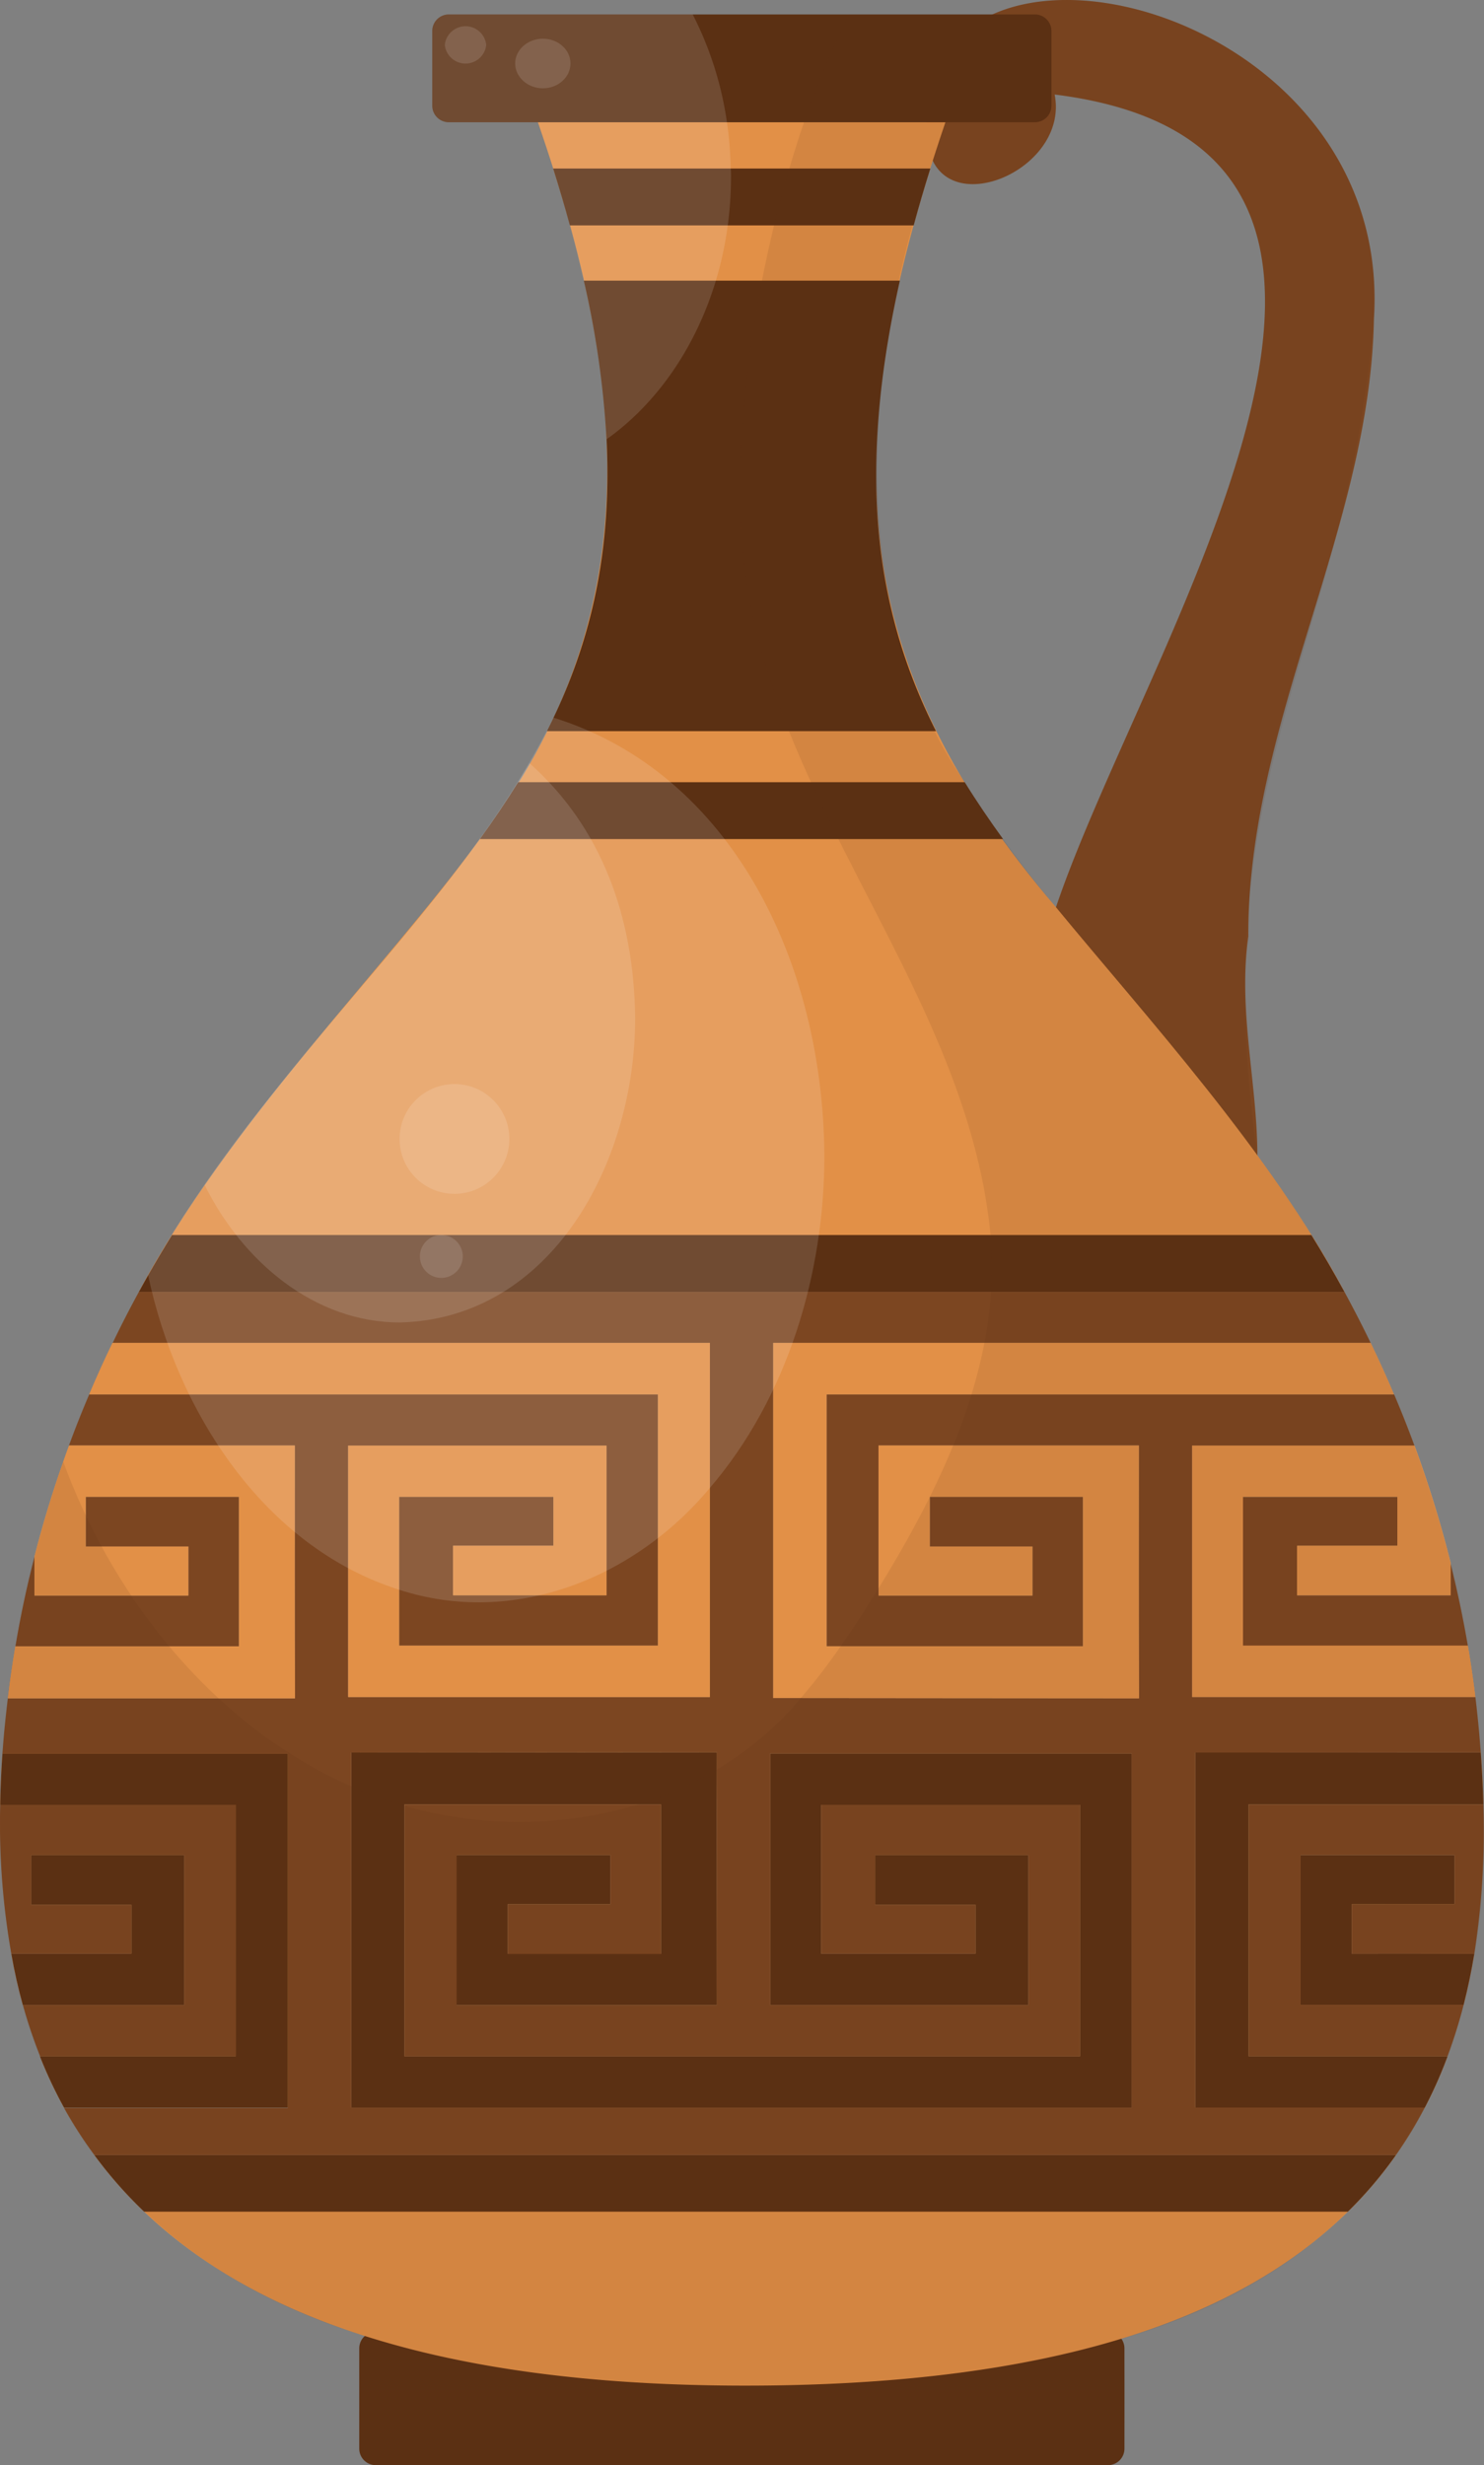 <svg xmlns="http://www.w3.org/2000/svg" viewBox="0 0 393.99 654.34"><rect x="0" y="0" width="393.99" height="654.34" fill="#808080" stroke="none"/><defs><style>.cls-1,.cls-4{fill:#5b3013;}.cls-2{fill:#7c4621;}.cls-3{fill:#e29047;}.cls-4{opacity:0.11;}.cls-5{fill:#fff;opacity:0.13;}</style></defs><g id="Слой_2" data-name="Слой 2"><g id="Слой_1-2" data-name="Слой 1"><path class="cls-1" d="M298.53,623.37V650a4.38,4.38,0,0,1-4.38,4.38H99.76A4.38,4.38,0,0,1,95.38,650V623.37A4.37,4.37,0,0,1,99.76,619H294.15a4.37,4.37,0,0,1,4.38,4.39Z"/><path class="cls-2" d="M331.43,248.57c-2.8,19.48,2.35,38.85,2.4,58.09A83.07,83.07,0,0,1,332.71,321a30.18,30.18,0,0,1-5.38,6.87c-6.89,6.36-14.65,5.32-22.06,0C285.94,314,269,270.92,276.51,254.24a132.1,132.1,0,0,1,3.84-13.4c23.56-69.9,112.34-201.69-.35-215.75,3.7,18.77-25.3,32.26-32.37,17.55a14.86,14.86,0,0,1-1.16-3.54,50.6,50.6,0,0,1-.49-6.65c0-14.43,6.92-23.82,17.51-28.62,34-15.41,105.32,16.46,101.28,80.69C363.85,139.89,331.15,191.94,331.43,248.57Z"/><path class="cls-2" d="M317.34,465.22c25,0,50.57,0,75.78-.06-.13-1.72-.27-3.46-.42-5.2-.29-3.18-.62-6.35-1-9.5H316.53V383.74h59q-2.53-6.87-5.41-13.62H219.43V437h68.11V397.33h-40.7v13.2H274.1v13H233.24V383.72h69.1c0,21.35-.06,46.22.05,67.09-29.59,0-60-.06-89.77-.07H205.3V356.47H363.89q-3.3-6.84-6.95-13.53H36.87q-3.65,6.68-6.95,13.53H188.45v94h-96V383.74H161v39.74h-40.7V410.33h26.65v-13h-41v39.51H174.7V370.12h-151q-2.88,6.74-5.4,13.6H78.25c0,7.34,0,15.11,0,23,0,15,0,30.43.06,44.12l-20.31,0-55.91,0q-.56,4.62-1,9.27c-.16,1.83-.31,3.65-.44,5.46H76.4v94H17A114,114,0,0,0,25,572H370.66a109.6,109.6,0,0,0,7.61-12.54H317.34Zm-16.85,94.26H93.24V465.22c32.14,0,65.09-.05,97.1-.08,0,1.52,0,3.05,0,4.62q0,3.3,0,6.71c0,18.16,0,38.17,0,55.77H121.2V492.46h40.85v13H134.79v13.2H175.5V479H107.38v66.84H286.74V479.09H218v39.52h41v-13H232.33V492.47H273v39.75H204.48V465.48h96Z"/><path class="cls-2" d="M62.65,479.09v66.74h-52a133.31,133.31,0,0,1-4.57-13.61H48.94V492.47H8.25v13.14H34.89v13H3A198.49,198.49,0,0,1,.06,479.09Z"/><path class="cls-3" d="M48.94,492.47v39.75H6.06Q4.22,525.59,3,518.61H34.89v-13H8.25V492.47Z"/><path class="cls-3" d="M76.4,465.48v94H17a118.13,118.13,0,0,1-6.41-13.65h52V479.09H.06c.07-4.47.28-9,.6-13.61Z"/><path class="cls-2" d="M63.46,397.33V437H4.1q2-12,5.06-23.78v10.31H50v-13H22.75v-13.2Z"/><path class="cls-3" d="M78.3,450.81l-20.31,0-55.91,0q.84-6.93,2-13.79H63.46V397.33H22.75v13.2H50v13H9.16V413.18q3.25-12.75,7.63-25.15c.51-1.45,1-2.88,1.55-4.31H78.25C78.25,405.07,78.19,429.94,78.3,450.81Z"/><path class="cls-3" d="M174.7,370.12h-151q2.9-6.89,6.18-13.65H188.45v94h-96V383.74H161v39.74h-40.7V410.33h26.65v-13h-41v39.51H174.7Z"/><path class="cls-3" d="M190.34,465.14c-.1,20.86,0,45.74,0,67.1H121.2V492.46h40.85v13H134.79v13.2H175.5V479H107.38v66.84H286.74V479.09H218v39.52h41v-13H232.33V492.47H273v39.75H204.48V465.48h96v94H93.24V465.22C125.38,465.21,158.33,465.17,190.34,465.14Z"/><path class="cls-3" d="M356.94,342.94H36.87c23.49-44.4,65.35-85.72,90.54-120.2,45.19-59.5,39.48-120.36,15.4-190.29H251c-30.11,88.41-25.38,144.48,29.36,208.39C304.44,270.08,337.41,306.08,356.94,342.94Z"/><path class="cls-3" d="M302.39,450.81c-29.59,0-60-.06-89.77-.07H205.3V356.47H363.89q3.27,6.76,6.18,13.65H219.43V437h68.11V397.33h-40.7v13.2H274.1v13H233.24V383.72h69.1C302.34,405.07,302.28,429.94,302.39,450.81Z"/><path class="cls-3" d="M370.66,572a108.47,108.47,0,0,1-12.82,15.1c-14.66,14.42-34.36,25.84-60.11,33.71-26.72,8.18-60,12.53-100.83,12.46-40.29-.07-73.34-4.67-100.07-13.19-24.65-7.83-43.93-19-58.56-33A113.92,113.92,0,0,1,25,572Z"/><path class="cls-2" d="M389.7,436.86H330V397.35h41v13H344.38v13.15h40.69v-8.64Q387.8,425.75,389.7,436.86Z"/><path class="cls-3" d="M391.69,450.46H316.53V383.74h59a301.1,301.1,0,0,1,9.59,31.1v8.64H344.38V410.33H371v-13H330v39.51H389.7Q390.86,443.63,391.69,450.46Z"/><path class="cls-2" d="M386.14,505.43v-13H345.29v39.78h43.28a134.28,134.28,0,0,1-4.24,13.59H331.47V479h62.34a211.82,211.82,0,0,1-2.4,39.64H358.88v-13.2Z"/><path class="cls-3" d="M391.41,518.63q-1.16,7-2.84,13.61H345.29V492.46h40.85v13H358.88v13.2Z"/><path class="cls-3" d="M331.47,545.83h52.86a117.85,117.85,0,0,1-6.06,13.65H317.34V465.22c25,0,50.57,0,75.78-.06.34,4.68.58,9.3.69,13.83H331.47Z"/><path class="cls-1" d="M279.15,8.23V28.06a4.39,4.39,0,0,1-4.39,4.39H119.15a4.39,4.39,0,0,1-4.39-4.39V8.23a4.4,4.4,0,0,1,4.39-4.4H274.76A4.4,4.4,0,0,1,279.15,8.23Z"/><path class="cls-1" d="M48.94,492.47v39.75H6.06Q4.22,525.59,3,518.61H34.89v-13H8.25V492.47Z"/><path class="cls-1" d="M76.4,465.48v94H17a118.13,118.13,0,0,1-6.41-13.65h52V479.09H.06c.07-4.47.28-9,.6-13.61Z"/><path class="cls-1" d="M300.49,465.48v94H93.24V465.22c32.14,0,65.09-.05,97.1-.08-.1,20.86,0,45.74,0,67.1H121.2V492.46h40.85v13H134.79v13.2H175.5V479H107.38v66.84H286.74V479.09H218v39.52h41v-13H232.33V492.47H273v39.75H204.48V465.48Z"/><path class="cls-1" d="M391.41,518.63q-1.16,7-2.84,13.61H345.29V492.46h40.85v13H358.88v13.2Z"/><path class="cls-1" d="M331.47,545.83h52.86a117.85,117.85,0,0,1-6.06,13.65H317.34V465.22c25,0,50.57,0,75.78-.06.34,4.68.58,9.3.69,13.83H331.47Z"/><path class="cls-3" d="M78.3,450.81l-20.31,0-55.91,0q.84-6.93,2-13.79H63.46V397.33H22.75v13.2H50v13H9.16V413.18q3.25-12.75,7.63-25.15c.51-1.45,1-2.88,1.55-4.31H78.25C78.25,405.07,78.19,429.94,78.3,450.81Z"/><path class="cls-3" d="M188.45,356.47v94h-96V383.74H161v39.74h-40.7V410.33h26.65v-13h-41v39.51H174.7V370.12h-151q2.9-6.89,6.18-13.65Z"/><path class="cls-3" d="M302.39,450.81c-29.59,0-60-.06-89.77-.07H205.3V356.47H363.89q3.27,6.76,6.18,13.65H219.43V437h68.11V397.33h-40.7v13.2H274.1v13H233.24V383.72h69.1C302.34,405.07,302.28,429.94,302.39,450.81Z"/><path class="cls-3" d="M391.69,450.46H316.53V383.74h59a301.1,301.1,0,0,1,9.59,31.1v8.64H344.38V410.33H371v-13H330v39.51H389.7Q390.86,443.63,391.69,450.46Z"/><path class="cls-1" d="M356.94,342.94H36.87c.8-1.48,1.62-2.94,2.45-4.41q3.06-5.4,6.34-10.69h302.5Q352.77,335.27,356.94,342.94Z"/><path class="cls-1" d="M266.31,222.74H127.41c3.6-5,7-10,10.17-15.1H256.13C259.29,212.75,262.7,217.76,266.31,222.74Z"/><path class="cls-1" d="M247,44.74q-2.43,7.75-4.42,15.09H151.31q-2-7.34-4.44-15.09Z"/><path class="cls-1" d="M248.51,194.09H145.19c.6-1.18,1.19-2.37,1.76-3.57,10-21,15.52-44.41,14.09-73.88A246.73,246.73,0,0,0,155,74.5h83.91C227,127.4,233,163.33,248.51,194.09Z"/><path class="cls-1" d="M370.66,572a108.47,108.47,0,0,1-12.82,15.1H38.27A113.92,113.92,0,0,1,25,572Z"/><path class="cls-4" d="M393.81,479c-1.42-61.86-23.23-122.69-60-172.33-14.51-103.54,23.74-134.11,30.94-222.14,4-64.23-67.28-96.1-101.28-80.69h-38C203.92,45.29,188.54,122.76,201,168.3c13.54,54.42,54.44,99.36,61.56,155.67,4.47,35.23-11.29,68.33-29.34,97.69-6.35,10.09-12.81,20.12-20.62,29.08C184.15,484.93,132.73,492,93.24,474.17,57,458.15,30.31,424.78,16.79,388,2.53,429.13-4.36,475.8,3,518.61c8.66,50.84,42.61,85.83,93.88,101.49a4.4,4.4,0,0,0-1.45,3.27V650a4.38,4.38,0,0,0,4.38,4.38H294.15a4.38,4.38,0,0,0,4.38-4.38c-.06-1.05.59-29.45-.8-29.13C367.87,600.43,396.54,547.65,393.81,479ZM256.13,207.64c-29.24-42.56-29.45-104.22-8.5-165C254.7,57.35,283.7,43.86,280,25.09c112.69,14.06,23.91,145.85.35,215.75A315,315,0,0,1,256.13,207.64Z"/><path class="cls-5" d="M218.86,306.56c.07,31.61-9.87,64.49-30.41,88.43-20,24-52.11,36.89-82.51,27-36.11-11.46-59-47.55-66.62-83.49,31.51-57,81.29-94.92,107.63-148C194.45,205.33,218.47,255.71,218.86,306.56Z"/><path class="cls-5" d="M168.64,270.17c0,38.63-22.36,79.77-62.27,80.88-23,.1-42.09-16.41-52-36.42,30.73-44.57,62.44-71.88,86.25-112C159.66,219.61,168.29,243.23,168.64,270.17Z"/><path class="cls-5" d="M194.08,46.78a98.08,98.08,0,0,1-.86,13,93.81,93.81,0,0,1-3.15,14.67c-5.36,17.81-15.73,32.7-29,42.14A246.73,246.73,0,0,0,155,74.5c-1.08-4.75-2.29-9.64-3.67-14.67s-2.81-9.92-4.44-15.09q-1.91-6-4.06-12.29H119.15a4.39,4.39,0,0,1-4.39-4.39V8.23a4.4,4.4,0,0,1,4.39-4.4h64.76A91.28,91.28,0,0,1,193,32.45a98.72,98.72,0,0,1,1,12.29C194.07,45.41,194.08,46.1,194.08,46.78Z"/><circle class="cls-5" cx="120.66" cy="302.34" r="14.57" transform="translate(-178.45 173.87) rotate(-45)"/><path class="cls-5" d="M129.09,11.92a5.53,5.53,0,0,1-11,0,5.53,5.53,0,0,1,11,0Z"/><path class="cls-5" d="M151.46,16.85c0,3.64-3.29,6.59-7.34,6.59s-7.35-3-7.35-6.59,3.29-6.58,7.35-6.58S151.46,13.21,151.46,16.85Z"/><path class="cls-5" d="M122.86,333.53a5.69,5.69,0,1,1-5.69-5.69A5.69,5.69,0,0,1,122.86,333.53Z"/></g></g></svg>